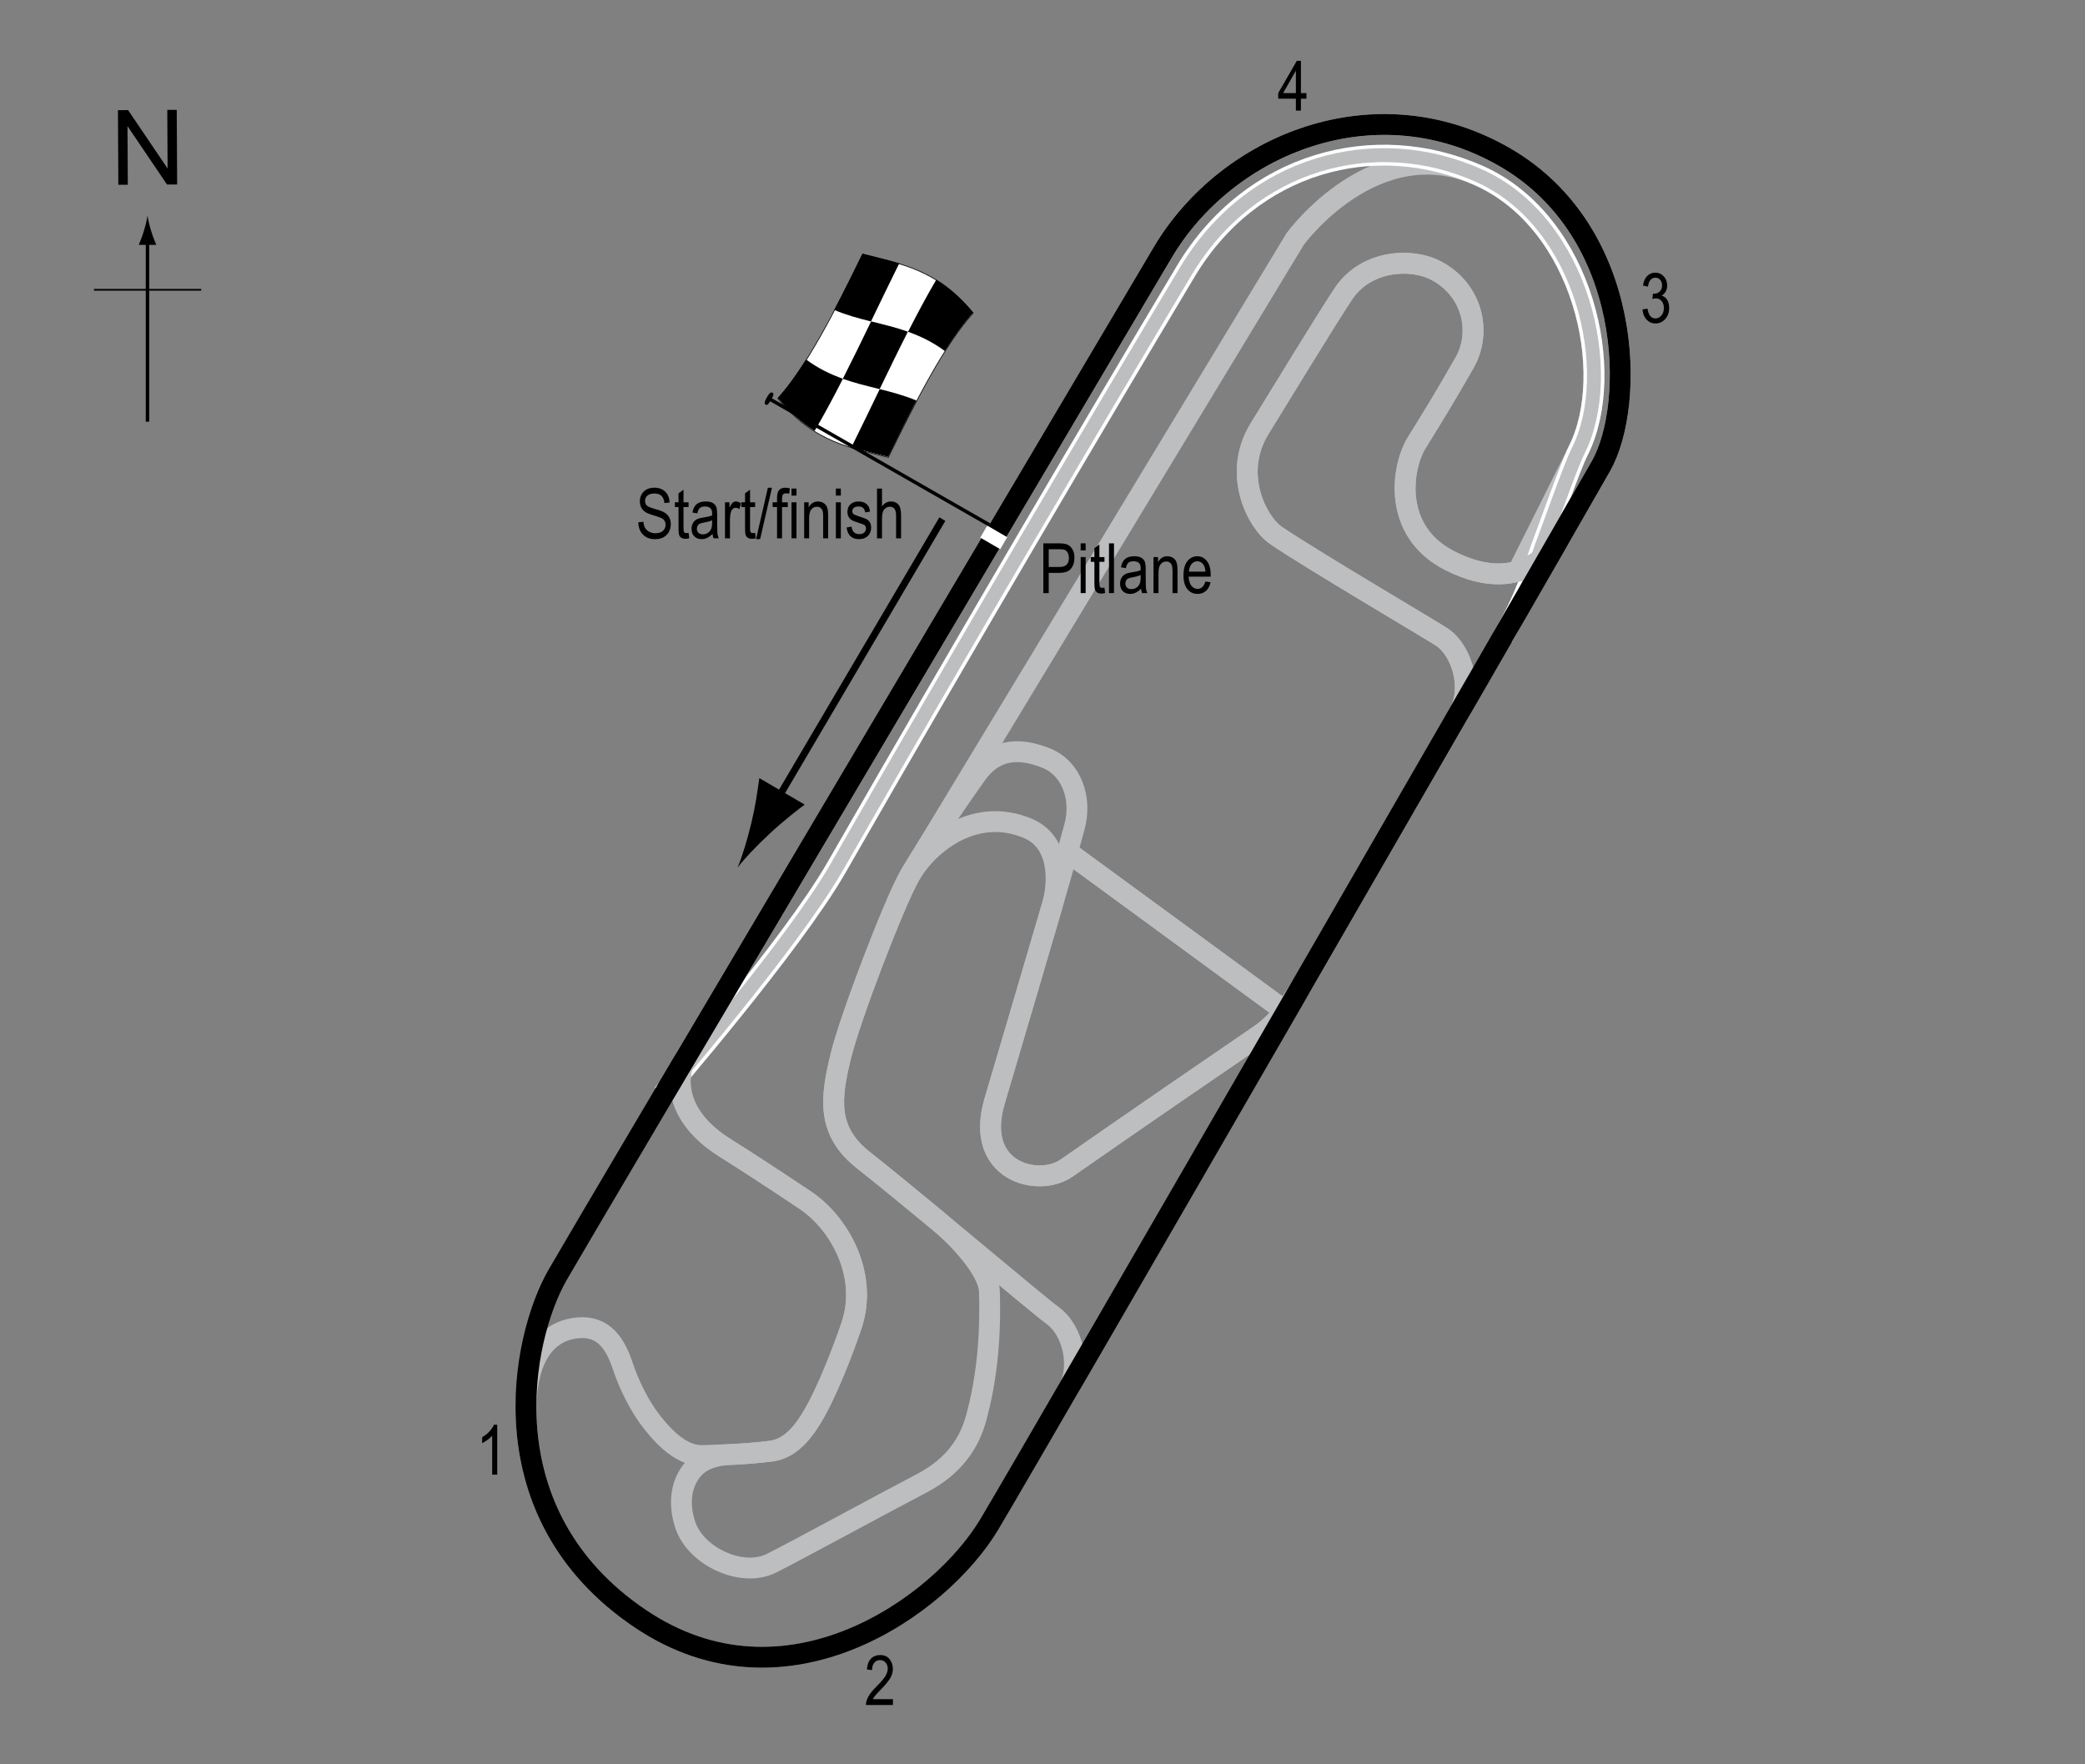 <?xml version="1.0" encoding="UTF-8"?> <!-- Generator: Adobe Illustrator 14.0.0, SVG Export Plug-In . SVG Version: 6.00 Build 43363) --> <svg xmlns="http://www.w3.org/2000/svg" xmlns:xlink="http://www.w3.org/1999/xlink" version="1.1" x="0px" y="0px" width="300px" height="253.837px" viewBox="0 0 300 253.837" xml:space="preserve"><rect x="0" y="0" width="300" height="253.837" fill="#808080" stroke="none"/> <g id="Sideroads"> <line fill="none" stroke="#BCBEC0" stroke-width="3" x1="153.574" y1="122.542" x2="185.11" y2="145.63"></line> <path fill="none" stroke="#BCBEC0" stroke-width="3" d="M132.943,122.63l53.417-88.25c0,0,11.5-15.833,26.5-9.083 s19.814,28.371,14.25,39.5c-5.5,11-8.5,17-8.5,17"></path> </g> <g id="Pitlane_copy"> <line fill="none" stroke="#BCBEC0" stroke-width="3" x1="153.574" y1="122.542" x2="185.11" y2="145.63"></line> <path fill="none" stroke="#FFFFFF" stroke-width="3" d="M216.235,91.671c3.313-5.813,4.125-8.875,5.5-12.813 c1-2.563,4.15-11.613,5.375-14.063c5.564-11.129,0.75-32.75-14.25-39.5s-32.862-1.944-42.234,13.72 c-12.933,21.614-30.932,52.114-50.289,85.838c-6.324,11.019-24.977,32.609-24.977,32.609"></path> </g> <g id="Pitlane_1_"> <line fill="none" stroke="#BCBEC0" stroke-width="3" x1="153.574" y1="122.542" x2="185.11" y2="145.63"></line> <path fill="none" stroke="#BCBEC0" stroke-width="2" d="M216.235,91.671c3.313-5.813,4.125-8.875,5.5-12.813 c1-2.563,4.15-11.613,5.375-14.063c5.564-11.129,0.75-32.75-14.25-39.5s-32.862-1.944-42.234,13.72 c-12.933,21.614-30.932,52.114-50.289,85.838c-6.324,11.019-24.977,32.609-24.977,32.609"></path> </g> <g id="National"> <path fill="none" stroke="#BCBEC0" stroke-width="3" d="M132.61,213.421c4.795-2.502,6.912-5.937,7.875-9.5 c1.25-4.625,2.125-10.5,1.875-18.125c-0.103-3.146-4.687-7.886-7.321-10.068c-4.082-3.381-8.058-6.646-10.804-8.807 c-5.315-4.183-4.75-8.875-3.25-15c1.356-5.537,7.583-21.774,9.875-25.875c1.437-2.572,5.313-8.563,9.625-14.625 c2.399-3.373,5.688-4.125,10.125-2.313c3.55,1.45,5.101,5.744,4,9.813c-1.438,5.313-2.646,9.417-3.25,11.5 c-1.484,5.111-6.79,23.073-8.25,28c-3,10.125,6.25,12.5,10.375,9.625c9.329-6.502,22.25-15.375,27.75-19.125 c3.723-2.538,5.885-6.835,8.141-10.742c7.219-12.5,14.329-24.823,20.572-35.651c1.969-3.414,0.47-8.856-2.463-10.856 c-1.106-0.754-18.969-11.28-23.875-14.625c-2.75-1.875-6.375-8.875-2.375-15.375c1.561-2.535,10.253-16.763,12.125-19.5 c3.25-4.75,9.682-5.119,13.25-3.25c5.25,2.75,6.637,8.825,4.125,13.25c-2.625,4.625-4.625,7.875-6.875,11.5 c-2.183,3.516-3.625,12.75,4.75,17c11.076,5.621,15.608-2.917,16.216-3.973c2.699-4.695,4.629-8.06,5.534-9.652 c5.002-8.796,4.75-33.625-13.75-44.375s-40.052-2.064-49.375,13.75c-6.994,11.864-44.947,75.838-68.463,115.573 c-1.271,2.147-2.412,8.177,5.588,13.177c3.023,1.89,6.625,4.25,11.5,7.5c4.893,3.262,9,10.625,6.75,17.75 c-0.489,1.548-2.713,7.819-5,12.125c-2.074,3.904-4.101,5.929-6.75,6.25c-2.063,0.25-3.781,0.375-5.328,0.453 c-0.953,0.048-4.249,0.05-6.047,2.422c-1.123,1.48-2.099,4.077-0.875,7.75c1.5,4.5,8.125,7.625,12.375,5.5 C114.733,223.047,126.86,216.421,132.61,213.421z"></path> </g> <g id="International"> <path fill="none" stroke="#BCBEC0" stroke-width="3" d="M153.763,199.743c1.673-2.884,0.794-8.178-2.278-10.446 c-2.512-1.854-19.625-16.375-27.25-22.375c-5.315-4.183-4.75-8.875-3.25-15c1.356-5.537,7.583-21.774,9.875-25.875 c2.375-4.25,9.075-10.177,17-6.875c4.5,1.875,4.625,7.375,3.5,11.25c-1.484,5.111-6.79,23.073-8.25,28 c-3,10.125,6.25,12.5,10.375,9.625c9.329-6.502,22.25-15.375,27.75-19.125c3.723-2.538,5.885-6.835,8.141-10.742 c7.219-12.5,14.329-24.823,20.572-35.651c1.969-3.414,0.47-8.856-2.463-10.856c-1.106-0.754-18.969-11.28-23.875-14.625 c-2.75-1.875-6.375-8.875-2.375-15.375c1.561-2.535,10.253-16.763,12.125-19.5c3.25-4.75,9.682-5.119,13.25-3.25 c5.25,2.75,6.637,8.825,4.125,13.25c-2.625,4.625-4.625,7.875-6.875,11.5c-2.183,3.516-3.625,12.75,4.75,17 c11.076,5.621,15.608-2.917,16.216-3.973c2.699-4.695,4.629-8.06,5.534-9.652c5.002-8.796,4.75-33.625-13.75-44.375 s-40.052-2.064-49.375,13.75c-6.994,11.864-44.947,75.838-68.463,115.573c-1.271,2.147-2.412,8.177,5.588,13.177 c3.023,1.89,6.625,4.25,11.5,7.5c4.893,3.262,9,10.625,6.75,17.75c-0.489,1.548-2.713,7.819-5,12.125 c-2.074,3.904-4.101,5.929-6.75,6.25c-4.125,0.5-6.875,0.5-9.625,0.625c-2.666,0.121-5.081-1.849-7.375-4.75 c-1.845-2.334-3.347-5.417-4.25-8.125c-1-3-2.625-5.875-6.5-5.5c-5.239,0.507-8.112,5.538-7.277,14.881 c0.835,9.342,5.116,19.426,16.277,26.954c21,14.165,43.25-1.835,50.25-13.585C143.916,216.685,148.063,209.567,153.763,199.743z"></path> </g> <g id="Oval"> <path fill="none" stroke="#000000" stroke-width="3" d="M230.36,67.046c5.002-8.796,4.75-33.625-13.75-44.375 s-40.052-2.064-49.375,13.75c-9.875,16.75-81.462,137.375-87,147c-5.25,9.125-10.448,34.402,11.875,49.46 c21,14.165,43.25-1.835,50.25-13.585C150.161,206.202,223.11,79.796,230.36,67.046z"></path> </g> <g id="Startline"> <line fill="none" stroke="#FFFFFF" stroke-width="2" x1="141.547" y1="76.484" x2="144.422" y2="78.156"></line> </g> <g id="Flag"> <g> <g> <path fill="#FFFFFF" stroke="#000000" stroke-width="0.1" d="M140.022,45.04c-4.068,4.5-8.137,12.412-12.205,20.771 c-5.297-1.401-10.595-2.043-15.892-8.469c4.069-4.5,8.137-12.412,12.206-20.771C129.428,37.972,134.725,38.615,140.022,45.04z"></path> <path d="M121.282,54.495c-1.356,2.663-2.712,5.2-4.069,7.5c-1.766-1.1-3.532-2.601-5.297-4.745 c1.356-1.499,2.712-3.376,4.068-5.523C117.75,53.025,119.516,53.867,121.282,54.495z"></path> <path d="M131.875,57.632c-1.356,2.579-2.713,5.317-4.069,8.104c-1.766-0.467-3.532-0.85-5.297-1.392 c1.357-2.729,2.713-5.552,4.07-8.359C128.344,56.426,130.109,56.894,131.875,57.632z"></path> <path d="M130.635,47.719c-1.356,2.666-2.712,5.457-4.068,8.264c-1.766-0.44-3.532-0.854-5.298-1.483 c1.356-2.663,2.713-5.453,4.07-8.26C127.104,46.682,128.869,47.094,130.635,47.719z"></path> <path d="M140.023,44.973c-1.357,1.5-2.714,3.381-4.071,5.531c-1.766-1.297-3.531-2.139-5.296-2.766 c1.356-2.665,2.713-5.203,4.069-7.504C136.491,41.333,138.257,42.832,140.023,44.973z"></path> <path d="M129.391,37.885c-1.356,2.732-2.713,5.557-4.069,8.364c-1.766-0.441-3.531-0.913-5.296-1.656 c1.357-2.574,2.714-5.309,4.071-8.095C125.861,36.966,127.625,37.347,129.391,37.885z"></path> </g> </g> <line fill="#FFFFFF" stroke="#000000" stroke-width="0.5" x1="110.444" y1="57.242" x2="142.35" y2="75.511"></line> <path d="M111.15,56.513c0.169,0.095,0.247,0.23-0.192,0.997c-0.439,0.763-0.615,0.807-0.786,0.713 c-0.168-0.1-0.263-0.3,0.176-1.063C110.786,56.395,110.981,56.415,111.15,56.513z"></path> <g> <line fill="none" stroke="#000000" x1="135.591" y1="74.688" x2="111.237" y2="116.051"></line> <path d="M108.125,118.335c0.603-2.518,0.82-4.258,1.133-6.378l6.533,3.812c-0.65,0.445-3.102,2.361-4.997,4.125 c-2.03,1.889-3.719,3.691-4.675,4.94C106.737,123.388,107.479,121.03,108.125,118.335z"></path> </g> </g> <g id="North"> <g> <g> <g> <line fill="none" stroke="#000000" stroke-width="0.5" x1="21.222" y1="60.67" x2="21.222" y2="34.387"></line> <path d="M20.71,33.207c-0.25,0.827-0.479,1.364-0.746,2.027h2.522c-0.113-0.237-0.496-1.2-0.746-2.027 c-0.268-0.885-0.45-1.687-0.516-2.207C21.16,31.52,20.977,32.322,20.71,33.207z"></path> </g> </g> </g> <line fill="none" stroke="#000000" stroke-width="0.25" x1="13.517" y1="41.696" x2="28.953" y2="41.696"></line> <g> <path d="M17.028,26.587L16.971,15.85l1.458-0.008l5.685,8.4l-0.045-8.43l1.362-0.007l0.057,10.737L24.03,26.55l-5.685-8.407 l0.045,8.438L17.028,26.587z"></path> </g> </g> <g id="Oval_Labels"> <g> <path d="M150.119,85.334v-7.158h2.211c0.521,0,0.906,0.045,1.152,0.137c0.34,0.124,0.609,0.353,0.811,0.688 c0.203,0.335,0.303,0.747,0.303,1.235c0,0.645-0.164,1.17-0.492,1.577c-0.33,0.407-0.896,0.61-1.705,0.61h-1.503v2.91H150.119z M150.896,81.58h1.519c0.479,0,0.828-0.108,1.049-0.325c0.223-0.216,0.332-0.543,0.332-0.979c0-0.283-0.055-0.526-0.162-0.728 c-0.109-0.202-0.242-0.34-0.396-0.415s-0.434-0.112-0.838-0.112h-1.503V81.58z"></path> <path d="M155.491,79.187v-1.011h0.717v1.011H155.491z M155.491,85.334v-5.186h0.717v5.186H155.491z"></path> <path d="M158.913,84.548l0.098,0.776c-0.197,0.052-0.377,0.078-0.537,0.078c-0.25,0-0.451-0.05-0.605-0.149 c-0.152-0.099-0.258-0.235-0.314-0.408s-0.086-0.516-0.086-1.03v-2.983h-0.527v-0.684h0.527v-1.284l0.719-0.527v1.812h0.727v0.684 h-0.727v3.032c0,0.28,0.021,0.46,0.063,0.542c0.063,0.117,0.178,0.176,0.348,0.176C158.676,84.583,158.784,84.571,158.913,84.548z "></path> <path d="M159.567,85.334v-7.158h0.719v7.158H159.567z"></path> <path d="M164.182,84.695c-0.242,0.25-0.492,0.439-0.752,0.566c-0.262,0.127-0.531,0.19-0.811,0.19c-0.443,0-0.797-0.133-1.061-0.4 s-0.395-0.626-0.395-1.079c0-0.299,0.061-0.565,0.186-0.796c0.123-0.231,0.293-0.412,0.508-0.542s0.539-0.226,0.977-0.288 c0.586-0.086,1.016-0.188,1.289-0.308l0.004-0.225c0-0.355-0.063-0.604-0.189-0.747c-0.18-0.208-0.455-0.313-0.826-0.313 c-0.334,0-0.586,0.069-0.752,0.208s-0.287,0.4-0.365,0.783l-0.709-0.117c0.102-0.557,0.307-0.962,0.613-1.216 c0.309-0.254,0.748-0.381,1.32-0.381c0.447,0,0.797,0.084,1.051,0.251s0.414,0.375,0.48,0.623s0.1,0.609,0.1,1.084v1.172 c0,0.82,0.016,1.337,0.047,1.55s0.092,0.421,0.184,0.623h-0.752C164.252,85.155,164.204,84.942,164.182,84.695z M164.124,82.732 c-0.264,0.13-0.656,0.241-1.178,0.332c-0.303,0.052-0.514,0.111-0.635,0.178c-0.119,0.067-0.213,0.161-0.279,0.283 c-0.068,0.122-0.102,0.263-0.102,0.422c0,0.248,0.076,0.445,0.23,0.593c0.152,0.148,0.363,0.222,0.635,0.222 c0.256,0,0.49-0.067,0.701-0.2c0.209-0.133,0.365-0.312,0.471-0.535c0.104-0.223,0.156-0.548,0.156-0.974V82.732z"></path> <path d="M165.973,85.334v-5.186h0.65v0.732c0.156-0.285,0.346-0.498,0.572-0.638c0.227-0.141,0.484-0.211,0.777-0.211 c0.227,0,0.438,0.045,0.631,0.134s0.35,0.207,0.469,0.352s0.207,0.333,0.266,0.564s0.088,0.586,0.088,1.064v3.188h-0.719v-3.158 c0-0.381-0.031-0.66-0.098-0.836c-0.064-0.176-0.166-0.312-0.305-0.408s-0.299-0.144-0.48-0.144c-0.346,0-0.621,0.129-0.826,0.386 s-0.307,0.699-0.307,1.325v2.835H165.973z"></path> <path d="M173.44,83.665l0.742,0.112c-0.125,0.553-0.348,0.971-0.672,1.252s-0.725,0.422-1.203,0.422 c-0.604,0-1.09-0.229-1.463-0.686s-0.559-1.117-0.559-1.98c0-0.895,0.188-1.578,0.564-2.048c0.375-0.47,0.852-0.706,1.428-0.706 c0.549,0,1.008,0.231,1.377,0.693c0.367,0.462,0.551,1.131,0.551,2.007l-0.004,0.234h-3.174c0.029,0.583,0.164,1.022,0.404,1.318 c0.242,0.296,0.535,0.444,0.879,0.444C172.852,84.729,173.227,84.374,173.44,83.665z M171.071,82.244h2.373 c-0.031-0.449-0.129-0.785-0.287-1.006c-0.232-0.322-0.525-0.483-0.885-0.483c-0.322,0-0.598,0.134-0.824,0.403 C171.219,81.426,171.094,81.788,171.071,82.244z"></path> </g> <g> <path d="M91.844,75.149l0.732-0.078c0.039,0.394,0.128,0.701,0.266,0.92c0.139,0.22,0.337,0.396,0.594,0.53s0.547,0.2,0.869,0.2 c0.462,0,0.821-0.113,1.076-0.338c0.256-0.226,0.384-0.519,0.384-0.88c0-0.211-0.046-0.396-0.14-0.553 c-0.092-0.158-0.232-0.287-0.42-0.388c-0.187-0.101-0.591-0.243-1.213-0.427c-0.554-0.165-0.947-0.33-1.182-0.496 s-0.417-0.377-0.547-0.632s-0.195-0.544-0.195-0.867c0-0.58,0.188-1.053,0.562-1.421s0.879-0.552,1.514-0.552 c0.437,0,0.817,0.086,1.146,0.259c0.326,0.172,0.58,0.42,0.762,0.742c0.18,0.322,0.277,0.702,0.29,1.138l-0.747,0.068 c-0.039-0.465-0.178-0.811-0.418-1.035c-0.238-0.225-0.575-0.337-1.008-0.337c-0.439,0-0.774,0.099-1.006,0.295 s-0.347,0.452-0.347,0.764c0,0.29,0.085,0.514,0.254,0.674c0.169,0.159,0.55,0.321,1.143,0.484c0.579,0.16,0.985,0.299,1.22,0.417 c0.358,0.183,0.628,0.423,0.811,0.721c0.183,0.298,0.274,0.653,0.274,1.066c0,0.41-0.096,0.783-0.288,1.119 c-0.192,0.337-0.453,0.593-0.783,0.769c-0.331,0.175-0.729,0.263-1.194,0.263c-0.726,0-1.305-0.218-1.735-0.654 C92.084,76.485,91.86,75.895,91.844,75.149z"></path> <path d="M99.075,76.667l0.098,0.776c-0.198,0.052-0.378,0.078-0.537,0.078c-0.251,0-0.452-0.05-0.605-0.149 s-0.258-0.235-0.315-0.408c-0.057-0.172-0.085-0.516-0.085-1.03v-2.983h-0.527v-0.684h0.527v-1.284l0.718-0.527v1.812h0.728v0.684 h-0.728v3.032c0,0.28,0.021,0.46,0.063,0.542c0.062,0.117,0.178,0.176,0.347,0.176C98.839,76.702,98.945,76.69,99.075,76.667z"></path> <path d="M102.522,76.814c-0.241,0.25-0.491,0.439-0.752,0.566s-0.53,0.19-0.811,0.19c-0.442,0-0.796-0.133-1.06-0.4 s-0.396-0.626-0.396-1.079c0-0.299,0.062-0.565,0.186-0.796s0.293-0.412,0.508-0.542s0.54-0.226,0.977-0.288 c0.586-0.086,1.016-0.188,1.289-0.308l0.005-0.225c0-0.355-0.063-0.604-0.19-0.747c-0.179-0.208-0.454-0.313-0.825-0.313 c-0.335,0-0.586,0.069-0.752,0.208s-0.288,0.4-0.366,0.783l-0.708-0.117c0.101-0.557,0.305-0.962,0.613-1.216 c0.307-0.254,0.747-0.381,1.32-0.381c0.446,0,0.796,0.084,1.05,0.251s0.414,0.375,0.481,0.623c0.066,0.248,0.1,0.609,0.1,1.084 v1.172c0,0.82,0.016,1.337,0.047,1.55c0.03,0.213,0.092,0.421,0.183,0.623h-0.752C102.594,77.274,102.545,77.062,102.522,76.814z M102.464,74.851c-0.264,0.13-0.656,0.241-1.177,0.332c-0.303,0.052-0.515,0.111-0.635,0.178s-0.214,0.161-0.281,0.283 c-0.066,0.122-0.1,0.263-0.1,0.422c0,0.248,0.076,0.445,0.229,0.593s0.364,0.222,0.635,0.222c0.257,0,0.491-0.067,0.7-0.2 c0.211-0.133,0.367-0.312,0.472-0.535s0.156-0.548,0.156-0.974V74.851z"></path> <path d="M104.314,77.454v-5.186h0.649v0.786c0.166-0.365,0.318-0.606,0.456-0.725c0.139-0.119,0.294-0.178,0.467-0.178 c0.241,0,0.486,0.094,0.737,0.283l-0.244,0.815c-0.179-0.127-0.354-0.19-0.522-0.19c-0.153,0-0.293,0.054-0.42,0.161 s-0.217,0.257-0.269,0.449c-0.091,0.335-0.137,0.692-0.137,1.069v2.715H104.314z"></path> <path d="M108.646,76.667l0.098,0.776c-0.198,0.052-0.378,0.078-0.537,0.078c-0.251,0-0.452-0.05-0.605-0.149 s-0.258-0.235-0.315-0.408c-0.057-0.172-0.085-0.516-0.085-1.03v-2.983h-0.527v-0.684h0.527v-1.284l0.718-0.527v1.812h0.728v0.684 h-0.728v3.032c0,0.28,0.021,0.46,0.063,0.542c0.062,0.117,0.178,0.176,0.347,0.176C108.409,76.702,108.516,76.69,108.646,76.667z"></path> <path d="M108.788,77.571l1.7-7.397h0.586l-1.705,7.397H108.788z"></path> <path d="M111.805,77.454v-4.502h-0.64v-0.684h0.64v-0.552c0-0.407,0.042-0.712,0.127-0.916s0.215-0.359,0.39-0.466 s0.394-0.161,0.658-0.161c0.206,0,0.431,0.031,0.676,0.093l-0.107,0.762c-0.149-0.033-0.291-0.049-0.425-0.049 c-0.215,0-0.369,0.056-0.461,0.168c-0.094,0.112-0.14,0.326-0.14,0.642v0.479h0.83v0.684h-0.83v4.502H111.805z"></path> <path d="M113.885,71.306v-1.011h0.718v1.011H113.885z M113.885,77.454v-5.186h0.718v5.186H113.885z"></path> <path d="M115.706,77.454v-5.186h0.649V73c0.156-0.285,0.347-0.498,0.572-0.638c0.227-0.141,0.485-0.211,0.778-0.211 c0.227,0,0.438,0.045,0.631,0.134s0.35,0.207,0.468,0.352c0.119,0.145,0.207,0.333,0.266,0.564s0.088,0.586,0.088,1.064v3.188 h-0.718v-3.158c0-0.381-0.032-0.66-0.098-0.836c-0.065-0.176-0.167-0.312-0.306-0.408c-0.138-0.096-0.298-0.144-0.48-0.144 c-0.345,0-0.62,0.129-0.825,0.386s-0.308,0.699-0.308,1.325v2.835H115.706z"></path> <path d="M120.267,71.306v-1.011h0.718v1.011H120.267z M120.267,77.454v-5.186h0.718v5.186H120.267z"></path> <path d="M121.81,75.901l0.718-0.137c0.042,0.366,0.157,0.639,0.346,0.816c0.188,0.179,0.438,0.268,0.75,0.268 c0.313,0,0.554-0.077,0.724-0.232c0.171-0.155,0.256-0.351,0.256-0.588c0-0.205-0.073-0.365-0.22-0.479 c-0.101-0.078-0.345-0.176-0.732-0.293c-0.56-0.172-0.935-0.319-1.123-0.439s-0.335-0.282-0.439-0.483s-0.156-0.431-0.156-0.688 c0-0.443,0.142-0.802,0.425-1.079s0.676-0.415,1.177-0.415c0.315,0,0.594,0.057,0.832,0.171c0.24,0.114,0.423,0.267,0.55,0.459 s0.215,0.467,0.264,0.825l-0.703,0.117c-0.065-0.566-0.373-0.85-0.923-0.85c-0.313,0-0.545,0.063-0.698,0.187 c-0.153,0.125-0.229,0.285-0.229,0.479c0,0.191,0.073,0.342,0.22,0.453c0.089,0.064,0.35,0.168,0.783,0.311 c0.597,0.189,0.982,0.34,1.157,0.453s0.312,0.266,0.409,0.46c0.097,0.194,0.146,0.425,0.146,0.692 c0,0.496-0.157,0.897-0.471,1.203c-0.314,0.307-0.743,0.46-1.287,0.46C122.563,77.571,121.973,77.014,121.81,75.901z"></path> <path d="M126.189,77.454v-7.158h0.718v2.568c0.169-0.238,0.36-0.416,0.573-0.535c0.214-0.119,0.449-0.178,0.706-0.178 c0.452,0,0.81,0.144,1.071,0.432c0.263,0.288,0.394,0.816,0.394,1.584v3.286h-0.718v-3.286c0-0.449-0.08-0.771-0.239-0.967 s-0.379-0.293-0.659-0.293c-0.313,0-0.578,0.125-0.799,0.376c-0.219,0.25-0.329,0.695-0.329,1.333v2.837H126.189z"></path> </g> <g> <path d="M128.479,244.47v0.845h-3.882c-0.01-0.342,0.094-0.725,0.31-1.147c0.217-0.424,0.613-0.924,1.189-1.5 c0.674-0.672,1.115-1.19,1.323-1.557c0.208-0.367,0.313-0.709,0.313-1.024c0-0.364-0.106-0.662-0.319-0.892 c-0.214-0.23-0.477-0.345-0.789-0.345c-0.335,0-0.61,0.124-0.825,0.372s-0.322,0.604-0.322,1.068l-0.742-0.093 c0.052-0.687,0.247-1.204,0.583-1.55c0.338-0.348,0.781-0.521,1.331-0.521c0.599,0,1.052,0.202,1.36,0.604 c0.307,0.404,0.461,0.863,0.461,1.377c0,0.455-0.12,0.893-0.361,1.311s-0.698,0.976-1.372,1.673 c-0.43,0.439-0.707,0.739-0.833,0.899c-0.125,0.159-0.227,0.318-0.305,0.479H128.479z"></path> </g> <g> <path d="M71.54,212.171h-0.723v-5.601c-0.166,0.195-0.389,0.395-0.669,0.599c-0.28,0.203-0.537,0.357-0.771,0.461v-0.85 c0.397-0.229,0.748-0.506,1.052-0.835c0.305-0.329,0.519-0.649,0.643-0.962h0.469V212.171z"></path> </g> <g> <path d="M186.459,15.914V14.2h-2.544v-0.806l2.676-4.639h0.591v4.639h0.796V14.2h-0.796v1.714H186.459z M186.459,13.394v-3.228 l-1.834,3.228H186.459z"></path> </g> <g> <path d="M236.33,44.522l0.718-0.117c0.15,0.941,0.53,1.411,1.14,1.411c0.33,0,0.615-0.139,0.856-0.418s0.362-0.64,0.362-1.083 c0-0.417-0.11-0.753-0.332-1.008s-0.493-0.381-0.815-0.381c-0.137,0-0.306,0.033-0.508,0.098l0.083-0.771l0.112,0.01 c0.356,0,0.646-0.109,0.868-0.327c0.222-0.217,0.333-0.508,0.333-0.872c0-0.334-0.093-0.603-0.279-0.806 c-0.186-0.203-0.412-0.305-0.68-0.305c-0.277,0-0.512,0.106-0.703,0.32c-0.19,0.213-0.313,0.536-0.364,0.969l-0.718-0.156 c0.091-0.612,0.296-1.074,0.615-1.387s0.705-0.469,1.157-0.469c0.476,0,0.879,0.176,1.211,0.527 c0.332,0.352,0.498,0.794,0.498,1.328c0,0.325-0.07,0.613-0.211,0.863s-0.338,0.447-0.59,0.59 c0.233,0.065,0.426,0.173,0.578,0.322c0.152,0.15,0.275,0.35,0.37,0.6c0.094,0.25,0.141,0.53,0.141,0.839 c0,0.657-0.193,1.195-0.581,1.613s-0.852,0.627-1.392,0.627c-0.501,0-0.926-0.182-1.274-0.547S236.378,45.137,236.33,44.522z"></path> </g> </g> </svg> 